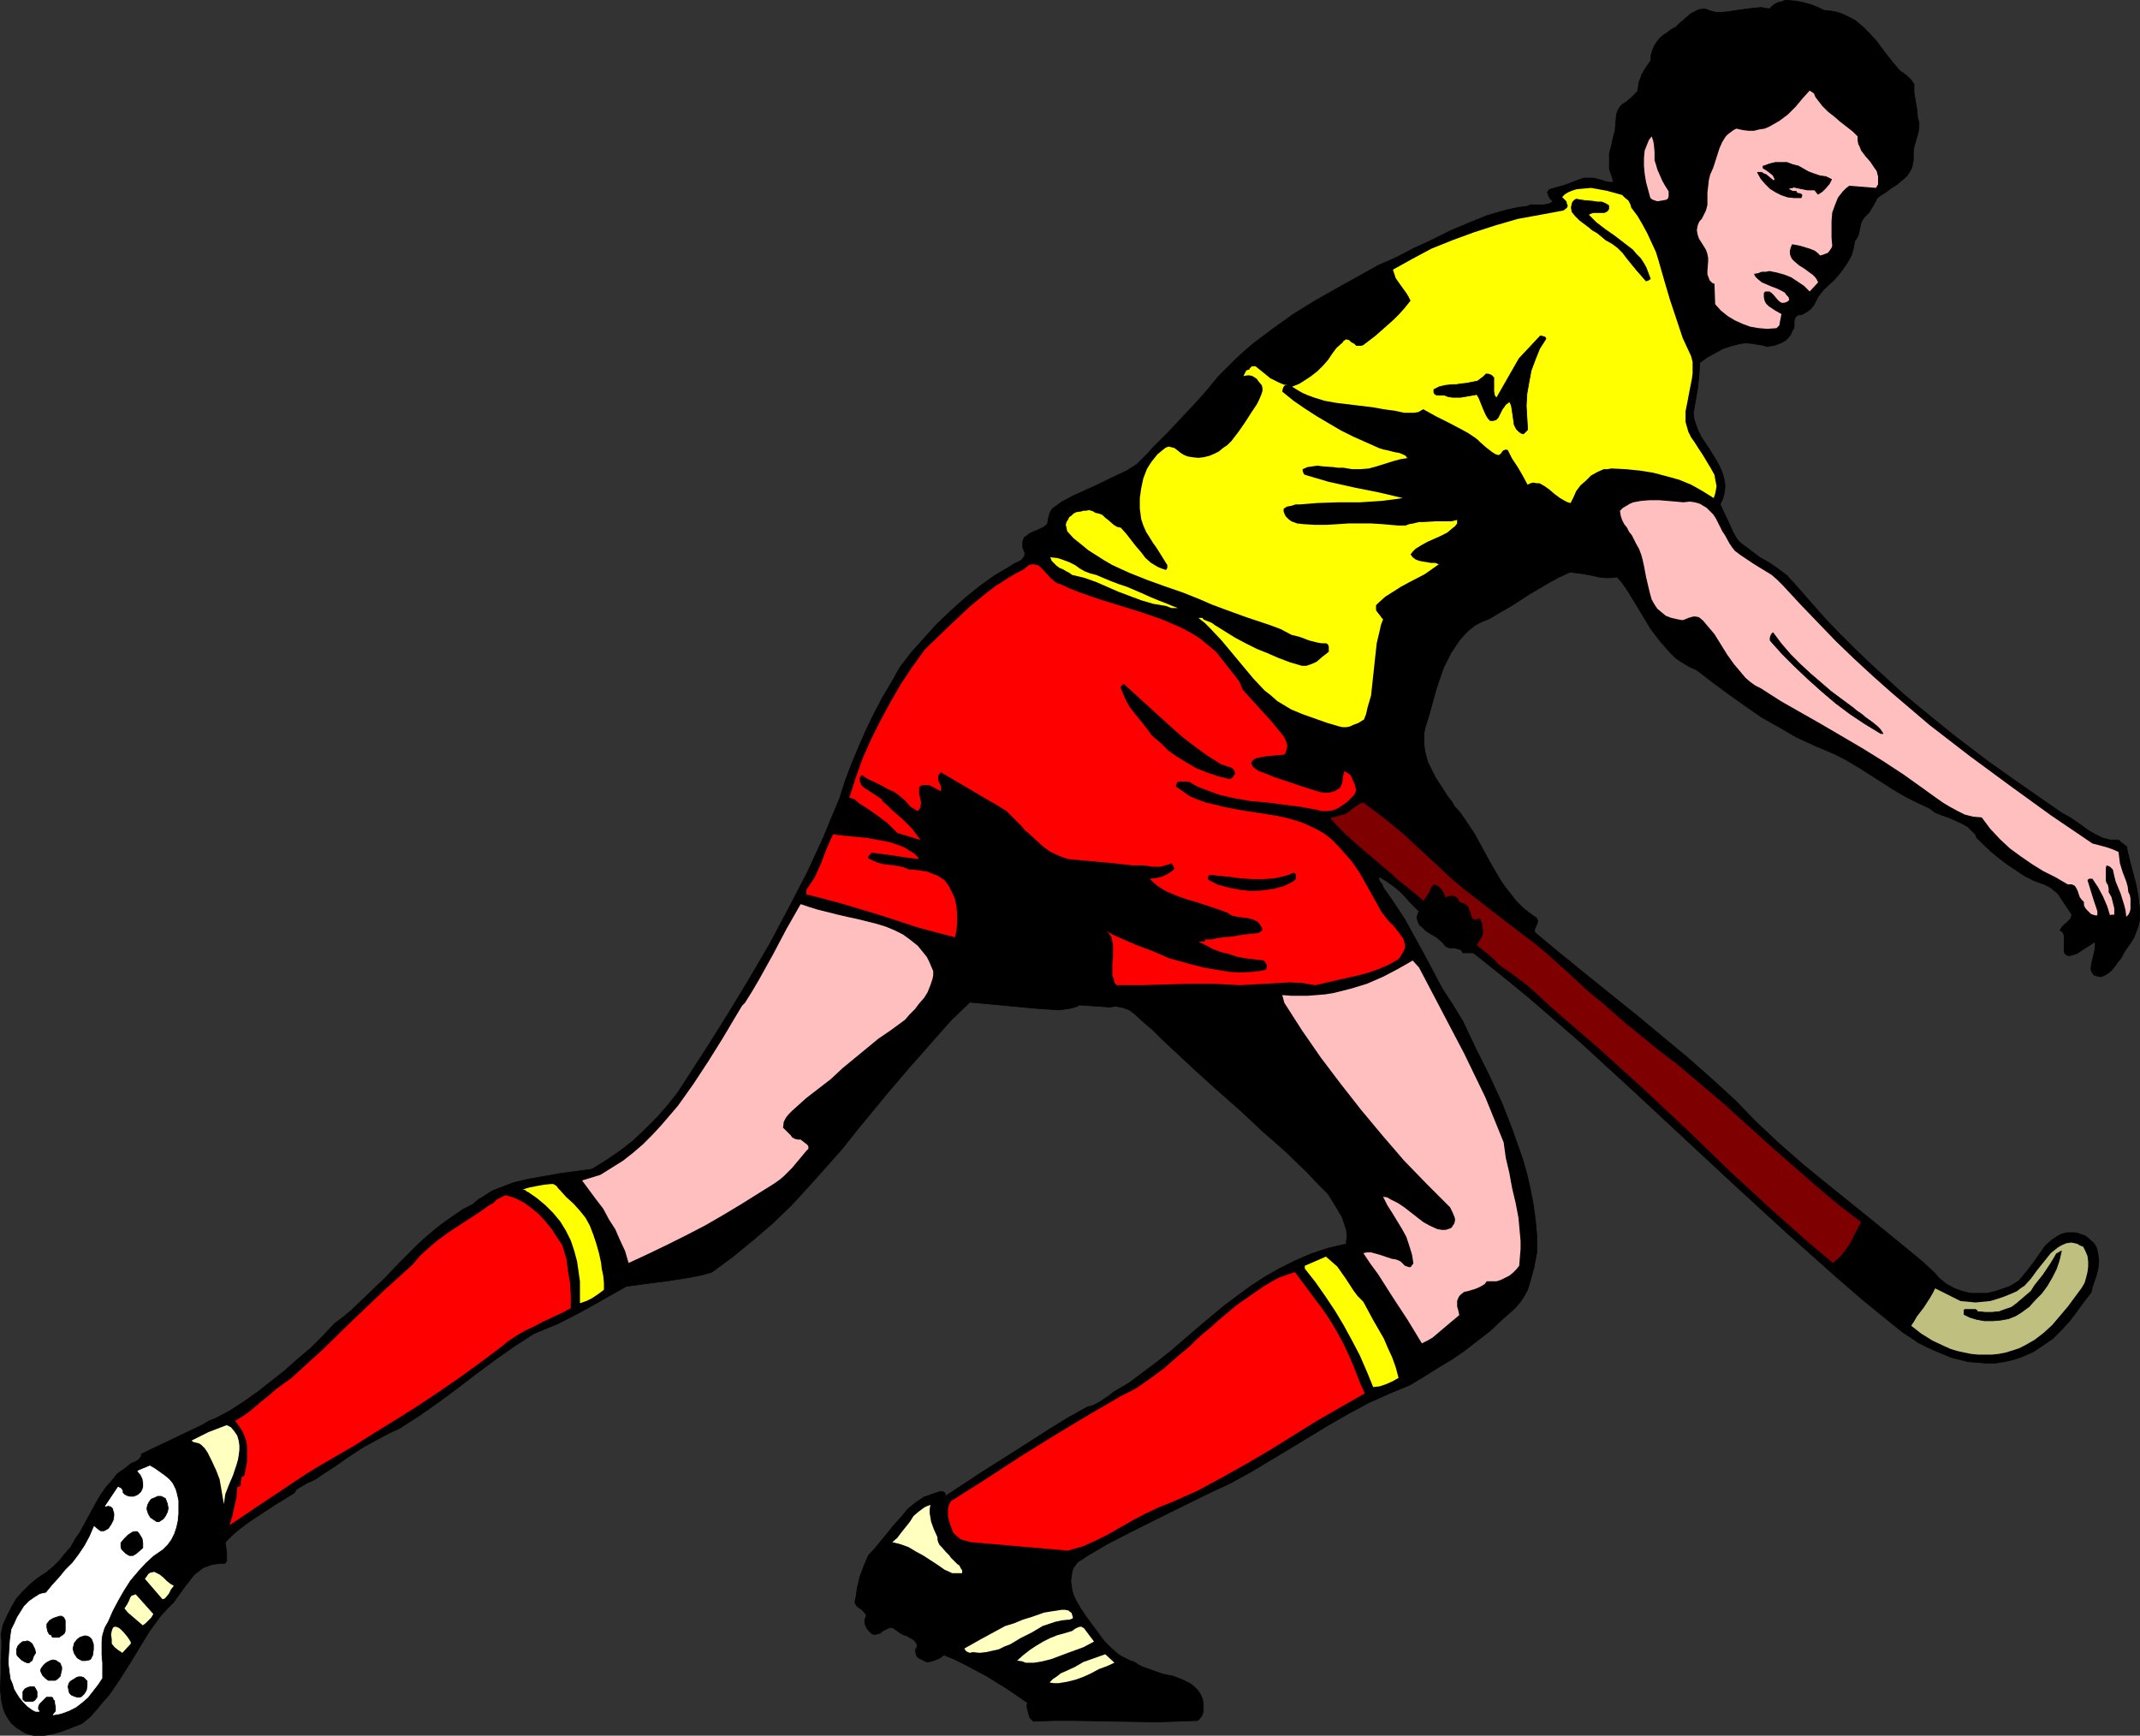 <?xml version="1.0" encoding="UTF-8" standalone="no"?>
<svg
   version="1.0"
   width="129.766mm"
   height="105.247mm"
   id="svg41"
   sodipodi:docname="Field Hockey - Player 11.wmf"
   xmlns:inkscape="http://www.inkscape.org/namespaces/inkscape"
   xmlns:sodipodi="http://sodipodi.sourceforge.net/DTD/sodipodi-0.dtd"
   xmlns="http://www.w3.org/2000/svg"
   xmlns:svg="http://www.w3.org/2000/svg">
  <rect width="100%" height="100%" fill="#333333" stroke="none"/>
  <sodipodi:namedview
     id="namedview41"
     pagecolor="#ffffff"
     bordercolor="#000000"
     borderopacity="0.25"
     inkscape:showpageshadow="2"
     inkscape:pageopacity="0.0"
     inkscape:pagecheckerboard="0"
     inkscape:deskcolor="#d1d1d1"
     inkscape:document-units="mm" />
  <defs
     id="defs1">
    <pattern
       id="WMFhbasepattern"
       patternUnits="userSpaceOnUse"
       width="6"
       height="6"
       x="0"
       y="0" />
  </defs>
  <path
     style="fill:#000000;fill-opacity:1;fill-rule:evenodd;stroke:#000000;stroke-width:0.162px;stroke-linecap:round;stroke-linejoin:round;stroke-miterlimit:4;stroke-dasharray:none;stroke-opacity:1"
     d="m 254.439,230.801 0.808,-0.162 h 0.808 l 0.646,0.162 0.808,0.162 1.293,0.485 1.131,0.808 2.101,1.939 1.131,0.969 0.97,0.808 2.262,2.262 2.424,2.262 4.848,4.524 5.171,4.685 5.333,4.686 5.171,4.847 5.333,4.685 5.01,4.847 2.262,2.424 2.424,2.424 1.616,2.585 1.616,2.747 0.485,1.454 0.485,1.454 0.162,1.616 -0.162,0.808 v 0.808 l -2.101,0.485 -2.101,0.485 -1.939,0.646 -1.939,0.646 -3.717,1.616 -3.555,1.777 -3.394,1.939 -3.232,2.1 -3.07,2.262 -3.232,2.424 -5.979,5.009 -5.979,5.17 -3.07,2.424 -3.232,2.424 -3.232,2.424 -3.555,2.1 -1.454,1.131 -0.808,0.485 -0.646,0.485 -1.454,0.808 -0.808,0.323 -0.808,0.162 -4.363,2.424 -4.202,2.585 -8.08,5.17 -7.918,5.009 -8.08,5.332 v -0.323 -0.323 l -0.323,-0.323 -0.485,-0.162 h -0.323 l -3.717,1.293 -1.939,1.293 -1.778,1.454 -1.454,1.777 -1.616,1.777 -2.909,3.555 -1.454,1.777 -1.616,1.777 -0.97,2.262 -0.97,2.585 -0.646,2.747 -0.162,1.454 -0.323,1.454 v 0.323 l 0.162,0.323 0.323,0.485 1.131,0.808 0.485,0.485 0.323,0.485 0.162,0.323 v 0.162 l -0.162,0.323 -0.162,0.485 v 0.485 0.485 l 0.485,0.969 0.323,0.485 0.485,0.485 0.323,0.323 0.646,0.162 0.646,-0.162 0.646,-0.162 0.485,-0.485 0.646,-0.323 0.646,-0.323 0.646,-0.162 0.646,0.162 0.162,0.162 0.485,0.323 0.646,0.485 0.808,0.485 0.97,0.323 0.808,0.485 0.808,0.485 0.485,0.646 0.162,0.162 v 0.485 0.323 l -0.323,0.485 v 0.646 l 0.162,0.646 0.162,0.323 0.323,0.323 0.97,0.485 0.97,0.485 0.97,-0.162 0.97,-0.323 1.131,-0.485 0.808,-0.646 2.424,0.969 2.586,1.293 2.424,1.293 2.424,1.293 4.686,2.908 4.686,3.231 -0.162,0.323 v 0.646 l 0.323,1.293 0.162,0.646 0.162,0.485 0.485,0.485 0.323,0.323 4.686,-0.162 h 4.848 l 9.373,0.162 9.534,0.162 4.525,-0.162 4.686,-0.162 0.485,-0.485 0.485,-0.646 0.162,-0.485 0.162,-0.646 v -1.293 l -0.162,-1.293 -0.485,-1.131 -0.646,-0.969 -0.808,-0.808 -0.808,-0.646 -0.97,-0.485 -0.97,-0.485 -2.101,-0.808 -2.424,-0.485 -2.262,-0.808 -2.262,-0.808 -0.97,-0.485 -0.97,-0.646 -0.97,-0.323 -0.97,-0.485 -0.97,-0.485 -0.97,-0.646 -1.616,-1.454 -1.454,-1.454 -1.293,-1.777 -2.747,-3.716 -1.293,-1.939 -1.131,-1.939 -0.485,-1.131 -0.323,-0.969 -0.162,-1.131 -0.162,-1.131 0.162,-1.131 0.162,-1.131 0.323,-0.808 0.485,-0.646 0.485,-0.646 0.808,-0.485 1.454,-0.969 4.363,-2.585 4.686,-2.424 9.373,-4.686 9.534,-4.685 4.848,-2.262 4.686,-2.585 8.888,-5.332 9.05,-5.493 4.525,-2.585 4.525,-2.424 4.686,-2.1 4.686,-1.939 3.232,-1.939 3.07,-1.939 3.232,-1.939 3.07,-2.1 2.909,-2.262 2.909,-2.262 2.747,-2.585 2.909,-2.585 1.131,-1.293 0.97,-1.454 0.808,-1.454 0.485,-1.616 0.485,-1.777 0.485,-1.777 0.646,-3.393 v -3.878 l -0.323,-3.555 -0.485,-3.555 -0.646,-3.393 -0.808,-3.555 -0.97,-3.393 -1.131,-3.231 -1.131,-3.231 -1.293,-3.393 -1.293,-3.231 -2.909,-6.301 -3.07,-6.14 -2.909,-6.14 -2.262,-3.716 -2.424,-3.716 -4.202,-7.917 -4.363,-7.917 -2.424,-3.716 -2.586,-3.716 -0.162,-0.485 -0.162,-0.323 -0.323,-0.323 -0.323,-0.646 v -0.323 -0.323 l 1.454,0.808 1.131,0.808 1.131,0.808 1.131,0.969 1.131,1.131 0.97,1.131 2.262,2.262 -0.323,0.808 -0.162,0.646 0.162,0.646 0.162,0.485 0.323,0.646 0.485,0.323 0.97,0.969 1.293,0.808 1.131,0.646 1.131,0.969 0.485,0.485 0.323,0.485 0.485,0.323 0.485,0.162 h 1.131 l 0.646,0.162 0.485,0.162 0.485,0.162 0.323,0.646 h 2.424 l 6.302,5.009 6.141,5.009 5.979,5.17 5.979,5.17 11.797,10.825 11.635,10.825 11.635,10.825 11.797,10.825 11.958,10.664 5.979,5.17 6.141,5.009 3.232,2.585 1.778,1.131 1.616,1.131 1.939,0.969 1.778,0.808 1.939,0.808 1.939,0.808 1.939,0.485 1.939,0.485 2.101,0.162 1.939,0.162 h 2.101 l 2.101,-0.323 2.101,-0.485 1.939,-0.646 1.454,-0.646 1.131,-0.485 2.424,-1.616 2.101,-1.454 1.939,-1.939 1.778,-1.939 1.616,-2.1 1.616,-2.262 1.778,-2.262 0.323,-1.293 0.485,-1.454 0.485,-1.454 0.323,-1.454 0.162,-1.616 -0.162,-1.454 -0.323,-1.454 -0.323,-0.646 -0.485,-0.646 -1.293,-1.131 -0.646,-0.485 -0.646,-0.162 -0.808,-0.323 -0.808,-0.162 h -0.808 -0.97 l -1.293,0.323 -1.131,0.646 -0.97,0.646 -0.97,0.808 -0.808,0.808 -0.646,0.969 -1.454,2.1 -1.454,1.939 -1.454,1.777 -0.808,0.969 -0.97,0.646 -1.131,0.646 -1.293,0.485 -1.939,0.646 -1.939,0.485 h -1.939 -1.939 l -1.939,-0.485 -1.778,-0.646 -1.778,-0.969 -1.616,-1.293 -1.131,-1.293 -2.262,-2.1 -1.293,-1.131 -5.333,-4.362 -5.333,-4.362 -10.827,-8.725 -5.333,-4.362 -5.333,-4.685 -5.171,-4.847 -4.848,-5.009 -5.494,-5.009 -5.494,-4.847 -11.474,-9.533 -11.635,-9.371 -5.979,-4.847 -5.818,-4.847 v -0.323 -0.485 l 0.323,-0.646 0.323,-0.808 v -0.485 l -0.162,-0.485 -1.616,-1.131 -1.616,-1.293 -1.454,-1.454 -1.131,-1.454 -1.293,-1.616 -1.131,-1.616 -2.101,-3.555 -1.939,-3.555 -1.939,-3.555 -2.262,-3.393 -1.131,-1.616 -1.293,-1.454 -0.646,-1.131 -0.808,-0.969 -1.454,-2.262 -1.454,-2.262 -1.131,-2.262 -0.646,-1.293 -0.323,-1.293 -0.323,-1.293 -0.162,-1.293 v -1.293 -1.454 l 0.323,-1.454 0.485,-1.454 0.97,-3.393 0.97,-3.555 1.131,-3.393 0.646,-1.777 0.808,-1.616 0.808,-1.616 0.97,-1.454 0.97,-1.454 1.131,-1.293 1.131,-1.131 1.454,-1.131 1.616,-0.808 1.616,-0.646 2.424,-1.454 2.262,-1.293 2.262,-1.454 2.262,-1.454 4.363,-2.585 2.424,-1.293 2.424,-1.131 1.293,0.162 1.293,0.162 2.747,0.485 1.293,0.323 1.454,0.162 h 1.293 l 1.454,-0.162 1.131,1.293 1.131,1.616 1.778,2.908 3.717,6.14 2.101,2.747 1.131,1.293 1.131,1.293 1.293,1.293 1.454,0.969 1.616,0.969 1.778,0.808 3.555,2.747 3.717,2.747 3.878,2.747 3.717,2.585 4.04,2.262 3.878,2.262 4.202,1.939 4.202,1.777 2.909,1.454 2.747,1.616 5.333,3.393 2.747,1.777 2.747,1.616 2.909,1.454 2.747,1.293 1.293,0.969 1.616,0.646 1.454,0.485 1.454,0.646 1.454,0.646 1.454,0.808 0.646,0.646 0.485,0.485 0.646,0.646 0.323,0.808 3.394,3.231 1.778,1.454 1.939,1.454 1.939,1.293 1.939,1.293 2.262,1.131 2.262,0.808 1.293,0.646 0.808,0.646 0.97,0.808 0.646,0.969 2.586,3.878 -0.162,0.485 -0.162,0.485 -0.808,0.808 -0.97,0.808 -0.323,0.485 -0.323,0.485 0.485,0.323 0.323,0.485 0.162,0.485 v 0.485 1.131 0.646 1.454 l 0.162,0.323 0.162,0.162 0.485,0.323 h 0.485 l 0.646,-0.162 0.97,-0.323 0.97,-0.646 2.262,-1.454 0.97,-0.646 v 0.485 0.485 l -0.162,1.293 -0.323,1.293 -0.323,1.293 -0.162,1.131 v 0.485 l 0.162,0.485 0.323,0.485 0.323,0.323 0.646,0.162 0.808,0.162 1.131,-0.485 1.131,-0.808 0.808,-0.969 0.808,-1.131 0.808,-0.969 0.646,-1.293 1.454,-2.1 0.808,-1.293 0.485,-1.293 0.485,-1.293 0.323,-1.293 v -1.293 -1.293 l -0.323,-2.747 -0.485,-2.747 -1.454,-5.493 -0.646,-2.747 v -0.323 l -0.162,-0.323 -0.646,-0.485 -0.646,-0.485 -0.485,-0.485 h -0.97 -0.97 l -1.778,-0.485 -1.616,-0.808 -1.454,-0.808 -2.909,-2.1 -1.454,-0.969 -1.778,-0.969 -8.403,-5.816 -8.242,-5.816 -8.08,-6.14 -7.757,-6.301 -3.878,-3.231 -3.717,-3.393 -3.717,-3.393 -3.717,-3.555 -3.555,-3.555 -3.555,-3.716 -3.394,-3.878 -3.394,-3.878 -0.808,-0.808 -0.808,-0.969 -1.939,-1.454 -2.101,-1.454 -2.262,-1.293 -1.939,-1.454 -1.939,-1.454 -0.97,-0.808 -0.646,-0.969 -0.646,-1.131 -0.485,-1.131 -2.424,-5.17 0.646,-1.454 0.323,-1.293 0.162,-1.454 -0.162,-1.293 -0.323,-1.293 -0.485,-1.293 -0.646,-1.293 -0.646,-1.131 -1.616,-2.585 -1.616,-2.424 -0.646,-1.293 -0.485,-1.293 -0.485,-1.454 -0.162,-1.454 0.485,-2.747 0.485,-2.747 0.323,-3.07 0.162,-2.908 1.778,-1.293 1.778,-0.969 1.778,-0.969 1.939,-0.646 1.939,-0.485 0.97,-0.162 h 0.97 l 1.131,0.162 0.97,0.162 1.131,0.162 1.131,0.323 1.778,-0.323 0.808,-0.323 0.808,-0.323 0.808,-0.485 0.646,-0.646 0.485,-0.646 0.323,-0.808 0.323,-0.485 0.162,-0.485 v -1.454 l 0.162,-0.485 0.323,-0.485 0.485,-0.323 h 0.646 l 0.646,-0.323 0.808,-0.485 0.808,-0.646 0.646,-0.808 0.485,-0.969 0.485,-0.969 0.646,-0.808 0.646,-0.808 2.424,-2.262 1.131,-1.293 0.97,-1.293 0.97,-1.454 0.808,-1.454 0.485,-1.616 0.323,-1.777 0.485,-0.646 0.323,-0.646 0.323,-1.454 0.323,-1.454 0.323,-0.646 0.485,-0.646 0.485,-0.485 0.485,-0.485 0.808,-1.293 0.808,-1.454 0.323,-0.646 0.646,-0.485 1.293,-0.808 1.293,-0.969 1.293,-0.808 1.131,-0.969 1.131,-0.969 0.808,-1.293 0.323,-0.646 0.162,-0.808 0.162,-0.808 v -0.808 -1.131 l 0.162,-1.131 0.646,-2.262 0.323,-1.131 0.162,-1.131 v -1.131 l -0.323,-1.131 -0.162,-1.939 -0.323,-1.777 -0.323,-1.939 v -0.969 -0.969 l -0.646,-0.969 -0.808,-0.808 -0.808,-0.646 -0.97,-0.646 -1.778,-2.1 -1.778,-2.262 -1.778,-2.424 -1.939,-2.1 -0.97,-0.969 -1.131,-0.969 -0.97,-0.808 -1.293,-0.646 -1.293,-0.646 -1.293,-0.485 -1.616,-0.323 -1.616,-0.162 -1.293,-0.646 -1.616,-0.646 -1.778,-0.485 -1.616,-0.323 -1.778,-0.162 h -0.808 l -0.808,0.323 -0.808,0.162 -0.646,0.323 -0.646,0.485 -0.646,0.646 -0.97,-0.162 -0.97,-0.162 -1.778,0.162 -3.717,0.485 -1.939,0.323 -1.778,0.162 h -0.97 l -0.808,-0.162 -0.97,-0.323 -0.97,-0.323 -1.293,0.162 -0.97,0.485 -0.97,0.485 -1.616,1.454 -0.97,0.808 -0.808,0.808 -0.97,0.485 -0.808,0.646 -0.97,0.646 -0.808,0.646 -0.646,0.808 -0.646,0.969 -0.485,1.131 -0.323,1.131 v 1.131 l -1.131,1.616 -0.97,1.616 -0.323,0.969 -0.323,0.808 -0.162,1.131 -0.162,0.969 -0.646,0.646 -0.646,0.646 -1.293,1.131 -0.808,0.485 -0.646,0.646 -0.485,0.808 -0.323,0.969 -0.162,1.939 -0.162,1.777 -0.485,1.777 -0.162,0.808 -0.162,0.808 -0.485,1.777 v 1.777 0.969 0.808 l 0.323,0.969 0.323,0.969 0.323,1.131 h -0.97 l -0.808,-0.162 -0.97,-0.323 -1.939,-0.485 h -1.131 -0.97 l -0.97,0.323 -3.394,1.293 -1.778,0.485 -1.616,0.485 -0.323,0.162 -0.162,0.323 -0.162,0.162 0.162,0.323 0.162,0.646 0.323,0.485 0.646,0.646 -0.646,0.485 -0.646,0.162 -0.808,0.162 h -2.424 -0.646 l -0.646,0.323 -2.424,0.323 -2.262,0.485 -2.262,0.646 -2.262,0.646 -4.363,1.777 -4.202,1.777 -4.202,2.1 -4.202,1.939 -4.04,2.1 -4.04,1.777 -9.858,5.493 -4.848,2.747 -4.686,2.908 -4.525,3.231 -4.525,3.393 -2.101,1.777 -2.101,1.939 -1.939,1.939 -2.101,2.1 -2.101,2.585 -2.262,2.585 -4.525,4.847 -2.262,2.424 -2.424,2.424 -1.293,1.293 -1.131,1.293 -2.586,2.585 -2.262,1.454 -2.424,1.131 -5.01,2.424 -5.01,2.262 -2.424,1.293 -2.262,1.616 -0.485,0.808 -0.323,0.969 -0.323,1.777 -0.808,0.646 -0.97,0.485 -2.262,0.969 -0.808,0.646 -0.485,0.323 -0.162,0.485 -0.162,0.485 v 0.646 0.646 l 0.323,0.808 0.162,0.323 v 0.485 l -0.162,0.485 -0.323,0.485 -0.485,0.485 -1.454,0.646 -0.485,0.323 -0.485,0.323 -3.555,2.1 -3.394,2.424 -3.394,2.747 -3.232,2.908 -3.232,3.07 -2.909,3.231 -2.909,3.231 -2.586,3.393 -2.101,3.716 -2.101,3.555 -1.939,3.716 -1.778,3.716 -1.616,3.716 -1.616,3.878 -1.454,3.878 -1.293,4.039 -1.778,4.201 -1.778,4.362 -1.939,4.201 -1.939,4.201 -4.202,8.078 -4.202,7.917 -4.525,7.755 -4.686,7.755 -4.848,7.755 -5.01,7.755 -2.101,3.231 -2.424,3.07 -2.424,2.747 -2.747,2.747 -2.747,2.585 -2.909,2.262 -3.07,2.1 -3.394,2.1 -7.272,0.969 -3.555,0.646 -3.717,0.646 -3.394,0.808 -3.394,1.293 -1.616,0.646 -1.454,0.969 -1.616,0.969 -1.293,1.131 -2.262,1.131 -2.101,1.454 -2.101,1.454 -2.101,1.616 -2.101,1.777 -1.939,1.777 -3.878,3.878 -3.717,3.878 -3.878,3.716 -3.717,3.555 -1.939,1.616 -1.939,1.454 -2.747,2.908 -2.747,2.747 -3.07,2.585 -2.909,2.585 -3.07,2.424 -3.07,2.424 -3.232,2.262 -3.232,2.1 -3.07,1.616 -1.616,0.646 -1.616,0.969 -13.898,6.624 v 0.485 l -0.323,0.485 -0.485,0.485 -0.646,0.323 -0.808,0.323 -1.616,1.293 -1.616,1.131 -1.293,1.616 -1.293,1.454 -1.131,1.616 -0.97,1.616 -1.939,3.555 -1.939,3.555 -1.131,1.616 -0.97,1.777 -1.293,1.454 -1.293,1.616 -1.454,1.454 -1.616,1.293 -1.939,1.293 -1.778,1.454 -1.616,1.616 -1.454,1.616 -1.131,1.939 -0.97,1.939 -0.97,2.1 -0.485,2.262 0.162,1.454 v 1.454 l -0.162,3.231 v 3.07 l -0.162,3.231 0.162,1.454 0.162,1.454 0.323,1.454 0.485,1.293 0.646,1.131 0.808,1.131 1.131,0.969 1.293,0.808 0.808,0.485 0.97,0.323 0.808,0.162 h 0.808 1.778 l 1.778,-0.323 1.778,-0.485 1.778,-0.646 1.616,-0.646 1.616,-0.646 1.778,-1.454 1.454,-1.616 1.454,-1.777 1.454,-1.616 2.424,-3.555 2.262,-3.555 2.262,-3.716 2.262,-3.716 1.293,-1.777 1.293,-1.777 1.454,-1.616 1.616,-1.616 2.424,-3.393 1.131,-1.454 1.131,-1.454 1.454,-1.131 0.646,-0.485 0.97,-0.323 0.808,-0.323 0.97,-0.162 1.131,-0.162 h 1.131 l 0.323,-0.646 v -0.485 -1.293 l -0.323,-2.424 1.778,-1.777 1.778,-1.454 1.939,-1.454 1.939,-1.293 4.202,-2.747 4.202,-2.585 0.485,-0.808 0.808,-0.485 1.616,-0.969 0.808,-0.323 0.97,-0.485 0.808,-0.485 0.646,-0.485 3.232,-2.1 3.232,-2.262 3.232,-2.1 3.555,-1.939 2.424,-1.293 2.424,-1.131 4.525,-2.908 4.363,-3.07 4.363,-3.231 4.202,-3.231 4.363,-3.231 4.363,-3.07 4.525,-2.908 2.747,-1.131 2.747,-1.131 5.333,-2.747 5.171,-2.908 5.171,-2.908 4.848,-0.646 5.01,-0.646 5.01,-0.808 2.424,-0.485 2.262,-0.646 4.848,-3.555 4.525,-3.716 4.525,-3.878 4.202,-4.039 3.878,-4.201 4.04,-4.524 3.878,-4.362 3.717,-4.686 2.262,-2.747 4.525,-5.493 4.686,-5.493 4.848,-5.493 4.848,-5.493 4.363,-4.201 10.342,0.969 5.171,0.485 5.01,0.323 1.131,-0.162 1.131,-0.162 1.293,-0.323 0.485,-0.162 0.485,-0.323 z"
     id="path1" />
  <path
     style="fill:#ffbfbf;fill-opacity:1;fill-rule:evenodd;stroke:none"
     d="m 397.94,29.486 -0.646,0.323 -0.646,0.485 -0.646,0.485 -0.485,0.485 -0.808,1.293 -0.646,1.454 -0.97,3.07 -0.485,1.454 -0.646,1.454 -0.323,1.293 -0.162,1.454 -0.162,1.454 v 1.454 1.293 l -0.323,1.293 -0.646,1.293 -0.323,0.646 -0.485,0.485 -0.323,0.646 -0.162,0.485 -0.162,0.969 0.162,0.969 0.323,0.969 1.131,1.777 0.485,0.808 0.323,0.969 0.162,0.808 v 0.969 l -0.162,1.939 v 0.969 l 0.323,0.808 0.162,0.485 0.323,0.323 0.323,0.323 0.485,0.162 0.162,4.685 1.293,1.454 1.616,1.293 1.616,0.969 1.778,0.808 1.778,0.646 1.939,0.323 1.939,0.162 2.101,-0.162 0.323,-0.323 0.323,-0.323 0.162,-0.969 0.162,-0.808 0.162,-0.808 -1.454,-0.808 -1.454,-0.969 -0.646,-0.646 -0.323,-0.646 -0.162,-0.808 v -0.969 l 0.323,-0.323 h 0.162 0.808 l 0.485,0.323 0.485,0.485 0.808,0.969 0.485,0.485 0.485,0.323 h 0.646 l 0.485,-0.162 0.323,-0.162 0.323,-0.323 -0.162,-0.646 -0.485,-0.485 -0.323,-0.485 -0.485,-0.323 -1.293,-0.646 -1.293,-0.485 -1.131,-0.485 -1.131,-0.485 -0.97,-0.808 -0.485,-0.485 -0.323,-0.646 0.97,-0.162 0.808,-0.323 h 0.97 l 0.808,-0.162 1.616,0.323 1.778,0.485 1.616,0.646 1.454,0.969 1.454,0.969 1.293,1.293 1.939,-2.1 -0.323,-0.646 -0.323,-0.485 -0.646,-0.646 -0.485,-0.323 -1.293,-0.969 -1.293,-0.808 -1.131,-0.969 -0.485,-0.485 -0.323,-0.646 -0.162,-0.485 v -0.808 l 0.162,-0.646 0.323,-0.808 0.97,0.162 0.808,0.162 1.616,0.485 0.97,0.323 0.808,0.323 0.646,0.485 0.646,0.646 0.97,-0.323 0.808,-0.323 0.485,-0.646 0.323,-0.485 0.162,-0.485 -0.162,-1.777 v -2.1 -1.777 l 0.162,-1.939 0.646,-1.777 0.646,-1.616 0.485,-0.646 0.646,-0.808 0.646,-0.646 0.808,-0.646 6.141,0.485 0.485,-0.808 v -0.969 -0.808 l -0.162,-0.646 -0.162,-0.646 -0.485,-0.646 -0.97,-1.454 -1.131,-1.293 -0.97,-1.293 -0.323,-0.808 -0.323,-0.646 -0.162,-0.808 v -0.969 l -1.131,-1.131 -1.454,-1.131 -1.454,-1.131 -1.293,-1.131 -1.454,-1.131 -1.293,-1.293 -1.131,-1.454 -0.485,-0.646 -0.323,-0.808 -0.97,-0.646 -1.616,1.777 -1.616,1.939 -1.778,1.777 -1.939,1.454 -1.131,0.646 -1.131,0.646 -1.131,0.485 -1.131,0.162 -1.293,0.323 h -1.293 l -1.293,-0.162 z"
     id="path2" />
  <path
     style="fill:#ffbfbf;fill-opacity:1;fill-rule:evenodd;stroke:none"
     d="m 378.224,45.32 0.323,0.323 0.323,0.162 0.485,0.162 0.485,0.162 0.97,-0.162 0.97,-0.162 0.323,-0.162 0.162,-0.162 0.162,-0.485 v -0.646 -0.485 l -0.808,-1.293 -0.646,-1.131 -1.131,-2.585 -0.323,-1.131 -0.323,-0.969 v -1.939 l -0.162,-1.777 -0.162,-0.808 -0.323,-0.969 -0.646,0.808 -0.323,0.808 -0.646,1.616 -0.162,1.777 v 1.777 l 0.162,1.777 0.323,1.939 z"
     id="path3" />
  <path
     style="fill:#000000;fill-opacity:1;fill-rule:evenodd;stroke:#000000;stroke-width:0.162px;stroke-linecap:round;stroke-linejoin:round;stroke-miterlimit:4;stroke-dasharray:none;stroke-opacity:1"
     d="m 404.08,38.534 0.808,0.485 0.646,0.485 0.808,0.646 0.485,0.969 -0.323,0.323 -0.808,-0.646 -0.97,-0.808 -0.485,-0.162 -0.485,-0.323 h -0.485 -0.485 l 0.808,1.454 0.97,1.131 1.131,1.131 1.293,0.808 1.293,0.646 1.454,0.485 1.454,0.162 h 1.616 l 0.162,-0.485 v -0.162 l -0.162,-0.162 -0.323,-0.162 h -0.323 l -0.323,-0.162 -0.162,-0.162 v -0.162 h -0.646 l -0.485,-0.162 -0.808,-0.485 0.808,-0.162 0.646,-0.162 1.454,0.323 1.616,0.323 h 0.808 0.808 l 0.808,0.969 0.97,-0.646 0.808,-0.808 0.808,-0.969 0.485,-0.969 -0.646,-0.323 -0.646,-0.323 -1.293,-0.162 -1.454,-0.485 -1.293,-0.485 -1.131,-0.646 -1.131,-0.646 -1.293,-0.323 -1.293,-0.485 h -1.454 -1.293 l -1.293,0.323 -1.293,0.485 h -0.162 z"
     id="path4" />
  <path
     style="fill:#ffff00;fill-opacity:1;fill-rule:evenodd;stroke:none"
     d="m 306.312,79.734 -0.97,1.293 -0.97,1.454 -1.131,1.293 -1.293,1.293 -1.454,1.131 -1.454,0.969 -1.293,0.808 -1.616,0.646 1.293,0.808 1.131,0.646 1.131,0.485 1.293,0.485 2.586,0.808 2.747,0.485 5.333,0.646 2.747,0.323 2.747,0.485 1.131,0.162 1.293,0.162 2.262,0.485 h 1.131 1.131 l 0.97,-0.162 1.131,-0.646 2.909,1.616 2.909,1.454 3.07,1.616 1.454,0.808 1.454,0.969 0.646,0.485 0.646,0.646 1.293,1.131 1.454,1.131 0.808,0.485 0.646,0.162 0.485,-0.323 0.323,-0.485 0.323,-0.323 h 0.162 l 0.323,-0.162 0.485,0.162 0.97,1.939 1.293,1.939 1.131,1.939 1.131,2.1 0.646,-0.323 0.646,-0.162 0.808,0.162 h 0.646 l 1.131,0.646 1.131,0.808 1.131,0.969 1.293,0.969 1.131,0.646 0.646,0.323 0.646,0.162 0.646,-1.293 0.646,-1.454 0.97,-1.293 1.293,-1.131 1.131,-1.131 1.454,-0.808 1.454,-0.646 h 0.808 l 0.97,-0.162 3.232,0.162 3.232,0.323 3.07,0.485 3.07,0.808 2.909,0.808 2.747,1.131 2.586,1.454 2.586,1.616 0.323,-0.969 0.162,-0.808 0.162,-0.969 -0.162,-0.808 -0.162,-0.808 -0.162,-0.969 -0.808,-1.454 -0.97,-1.616 -0.97,-1.616 -0.97,-1.454 -0.808,-1.293 -0.808,-1.131 -0.646,-1.293 -0.323,-1.131 -0.323,-1.131 v -1.293 -1.131 l 0.485,-2.424 0.485,-2.585 0.485,-2.424 0.162,-1.293 v -1.293 -1.293 l -0.323,-1.293 -0.97,-2.1 -0.97,-2.1 -1.454,-4.362 -1.454,-4.362 -1.293,-4.362 -1.293,-4.524 -0.646,-2.1 -0.97,-2.1 -0.97,-2.1 -1.131,-2.1 -1.131,-1.939 -1.454,-1.939 -0.162,-0.646 -0.485,-0.969 -0.808,-0.646 -0.646,-0.646 -3.555,-0.969 -1.778,-0.323 -1.778,-0.323 -1.778,0.162 -1.616,0.162 -0.97,0.323 -0.808,0.323 -0.808,0.485 -0.646,0.646 0.485,0.485 0.485,0.485 0.162,0.646 0.162,0.323 -0.162,0.485 -0.808,0.646 -5.171,0.969 -5.333,0.969 -5.01,1.454 -5.01,1.616 -4.848,1.777 -4.848,1.939 -4.525,2.424 -4.363,2.424 0.323,0.969 0.323,0.969 1.131,1.616 1.293,1.777 0.485,0.808 0.485,0.969 -1.293,1.616 -1.293,1.454 -1.293,1.293 -1.454,1.293 -2.747,2.424 -2.747,2.1 -0.485,0.162 h -0.323 -0.808 l -0.485,-0.485 -0.646,-0.323 -0.485,-0.485 -0.646,-0.162 h -0.162 l -0.162,0.162 -0.323,0.162 -0.162,0.323 z"
     id="path5" />
  <path
     style="fill:#000000;fill-opacity:1;fill-rule:evenodd;stroke:#000000;stroke-width:0.162px;stroke-linecap:round;stroke-linejoin:round;stroke-miterlimit:4;stroke-dasharray:none;stroke-opacity:1"
     d="m 360.287,48.551 0.808,0.969 0.97,0.969 1.939,1.454 0.97,0.808 1.131,0.646 1.939,1.616 1.454,0.808 1.293,0.969 1.131,1.131 0.97,1.293 2.101,2.585 2.262,2.585 0.485,-0.162 0.485,-0.323 -0.485,-1.293 -0.485,-1.293 -0.646,-1.131 -0.646,-0.969 -0.97,-0.969 -0.808,-0.969 -2.101,-1.616 -2.101,-1.616 -2.101,-1.454 -2.101,-1.616 -1.778,-1.777 0.646,-0.323 0.646,-0.162 h 0.97 0.808 0.646 l 0.646,-0.323 0.323,-0.485 v -0.323 -0.485 l -0.808,-0.485 -0.808,-0.323 h -0.97 l -0.97,-0.162 -1.939,-0.162 -0.97,-0.162 -0.97,-0.162 -0.323,0.162 -0.323,0.323 -0.162,0.162 -0.162,0.485 -0.162,0.808 z"
     id="path6" />
  <path
     style="fill:#000000;fill-opacity:1;fill-rule:evenodd;stroke:#000000;stroke-width:0.162px;stroke-linecap:round;stroke-linejoin:round;stroke-miterlimit:4;stroke-dasharray:none;stroke-opacity:1"
     d="m 348.167,82.158 -1.293,2.262 -1.293,2.262 -1.293,2.262 -1.293,2.262 -0.323,-0.323 -0.162,-0.323 -0.162,-0.808 v -0.969 -0.969 -0.808 -0.485 l -0.162,-0.162 -0.323,-0.323 -0.323,-0.162 -0.485,-0.162 h -0.485 l -0.646,0.646 -0.646,0.485 -0.646,0.485 -0.808,0.162 -1.616,0.323 -1.454,0.162 -0.97,0.162 h -0.808 l -1.616,0.162 -1.454,0.323 -0.646,0.323 -0.646,0.323 v 0.646 l 0.162,0.323 0.162,0.162 0.485,0.162 h 1.131 0.485 l 0.808,0.323 0.97,0.162 h 1.939 l 1.939,-0.323 1.778,-0.323 0.485,0.808 0.323,0.808 0.646,1.616 0.646,1.454 0.485,0.808 0.485,0.485 h 0.646 l 0.646,-0.162 0.485,-0.485 0.323,-0.646 0.646,-1.293 0.485,-0.646 0.323,-0.485 0.485,-0.323 0.162,-0.162 h 0.323 l 0.323,0.808 0.162,0.969 0.162,1.131 0.162,1.131 0.162,1.131 0.485,0.969 0.323,0.323 0.323,0.323 0.485,0.323 0.485,0.162 0.97,-0.969 -0.162,-2.747 -0.162,-2.747 0.162,-2.747 0.485,-2.747 0.485,-2.585 0.97,-2.585 0.97,-2.424 1.454,-2.262 -0.162,-0.323 -0.323,-0.162 -0.808,-0.162 z"
     id="path7" />
  <path
     style="fill:#ffff00;fill-opacity:1;fill-rule:evenodd;stroke:none"
     d="m 285.628,84.904 -0.646,1.293 0.808,-0.162 h 0.646 l 0.646,0.162 0.485,0.323 0.485,0.323 0.323,0.485 0.808,0.969 0.162,0.646 v 0.646 l -0.162,0.485 -0.162,0.485 -0.485,1.131 -0.485,0.969 -1.293,1.939 -1.454,2.262 -1.454,2.1 -1.616,2.1 -0.97,0.969 -0.97,0.646 -0.97,0.808 -0.97,0.485 -1.131,0.485 -1.293,0.323 -1.293,0.162 -1.454,-0.162 -0.97,-0.162 -0.808,-0.323 -0.808,-0.485 -0.808,-0.646 -0.646,-0.485 -0.646,-0.162 -0.646,-0.162 -0.485,0.162 -0.323,0.162 -1.778,1.454 -0.646,0.808 -0.646,0.808 -0.646,0.969 -0.485,0.808 -0.808,2.1 -0.485,2.262 -0.323,2.262 v 2.424 l 0.323,2.424 0.485,1.454 0.646,1.454 1.616,2.585 0.808,1.131 0.808,1.293 1.616,2.585 v 0.646 l -0.162,0.323 -0.162,0.162 -0.97,-0.323 -0.808,-0.323 -1.616,-0.969 -1.293,-1.131 -0.97,-1.293 -1.131,-1.293 -1.131,-1.454 -1.131,-1.454 -1.293,-1.454 -0.808,-0.162 -0.808,-0.485 -1.293,-1.131 -0.646,-0.485 -0.646,-0.646 -0.808,-0.323 -0.808,-0.162 -0.485,-0.323 -0.485,-0.162 -0.485,-0.162 -0.646,0.162 h -0.646 l -0.485,0.162 -1.131,0.162 -0.646,0.323 -0.485,0.485 -0.485,0.323 -0.323,0.646 -0.323,0.485 -0.162,0.646 0.162,0.646 0.162,0.808 1.454,1.616 1.616,1.293 1.778,1.454 1.778,1.131 1.778,1.131 1.939,1.131 3.878,1.777 4.04,1.616 4.04,1.454 4.202,1.454 4.04,1.616 2.586,1.131 2.586,0.969 5.333,1.939 5.333,1.777 2.586,0.969 2.424,1.293 1.939,0.485 2.101,0.808 1.939,0.485 0.97,0.162 h 0.97 l 0.323,0.162 0.162,0.162 0.162,0.485 v 1.131 l -0.808,0.646 -0.646,0.485 -1.293,1.131 -0.646,0.323 -0.808,0.323 -0.97,0.323 h -0.97 l -2.747,-0.808 -2.586,-0.969 -2.586,-1.131 -2.424,-0.969 -2.586,-1.293 -2.424,-1.293 -4.686,-2.908 -0.646,-0.485 -0.808,-0.323 -0.808,-0.323 -0.323,-0.162 -0.162,-0.323 h -0.97 l 1.454,1.131 1.293,1.293 2.586,2.747 2.424,2.908 2.424,2.908 2.424,2.908 2.586,2.747 1.454,1.131 1.454,1.293 1.616,0.969 1.616,0.969 2.747,1.131 5.494,1.939 2.747,0.808 0.808,0.162 h 0.808 l 0.808,-0.162 0.646,-0.323 1.293,-0.485 1.293,-0.808 0.485,-1.293 0.323,-1.454 0.808,-2.747 0.323,-3.07 0.646,-5.978 0.323,-2.908 0.646,-2.747 0.323,-1.454 0.485,-1.293 -0.323,-0.323 -0.323,-0.485 -0.646,-0.808 -0.323,-0.485 v -0.485 -0.646 l 0.485,-0.485 1.616,-1.454 1.778,-1.131 1.778,-1.131 1.778,-0.969 3.717,-1.939 1.616,-1.131 1.616,-1.131 -0.808,-0.323 h -0.97 l -0.97,-0.162 -0.97,-0.162 -0.808,-0.162 -0.808,-0.323 -0.646,-0.485 -0.485,-0.646 0.485,-0.646 0.646,-0.646 1.293,-0.808 1.454,-0.808 1.454,-0.646 1.454,-0.646 1.616,-0.808 1.131,-0.969 0.646,-0.485 0.485,-0.646 v -0.808 l -1.293,0.323 h -1.293 -2.424 l -2.586,0.162 h -1.131 l -1.293,0.323 -0.97,0.162 -0.808,0.323 h -1.616 l -1.939,-0.162 -1.778,-0.162 -2.586,-0.162 h -2.586 -2.586 l -2.424,0.162 -2.586,0.162 h -2.747 l -2.586,-0.162 -1.454,-0.162 -1.293,-0.485 -0.646,-0.485 -0.646,-0.646 -0.323,-0.646 -0.162,-0.485 v -0.646 l 0.808,-0.485 0.97,-0.162 0.97,-0.323 h 0.97 l 2.101,-0.162 1.939,-0.162 4.848,-0.162 h 5.01 l 4.848,-0.323 2.586,-0.323 2.262,-0.323 -5.494,-1.293 -5.656,-1.131 -5.818,-1.293 -2.747,-0.808 -2.747,-0.808 -0.323,-0.323 v -0.162 l -0.162,-0.323 v -0.485 l 1.131,-0.485 1.131,-0.162 1.131,-0.162 1.131,0.162 2.424,0.162 1.131,0.162 h 1.293 l 0.97,0.162 0.97,0.162 h 1.939 l 1.939,-0.162 1.778,-0.485 3.555,-1.131 1.778,-0.485 1.939,-0.323 h -0.323 l -0.323,-0.485 -0.646,-0.323 -0.808,-0.323 -0.97,-0.162 -1.939,-0.485 -0.808,-0.162 -0.97,-0.323 -5.818,-2.585 -2.909,-1.454 -2.747,-1.616 -2.747,-1.616 -2.747,-1.777 -2.586,-1.777 -2.586,-2.1 0.162,-0.808 0.162,-0.323 0.323,-0.323 h 0.646 l -0.97,-0.162 -1.131,-0.485 -0.97,-0.485 -0.97,-0.485 -1.778,-1.454 -1.616,-1.293 h -0.485 -0.323 l -0.323,0.323 -0.162,0.162 -0.162,0.323 h -0.162 z"
     id="path8" />
  <path
     style="fill:#ffbfbf;fill-opacity:1;fill-rule:evenodd;stroke:none"
     d="m 371.276,117.057 0.162,1.131 0.323,0.969 0.485,0.969 0.646,0.808 0.485,0.969 0.646,0.808 0.485,0.969 0.485,0.969 0.646,1.131 0.485,1.293 0.323,1.131 0.323,1.454 0.485,2.585 0.646,2.747 0.323,1.293 0.323,1.131 0.646,1.131 0.646,0.969 0.97,0.808 0.97,0.808 1.293,0.485 1.454,0.323 0.808,0.162 h 0.485 l 1.131,-0.485 1.131,-0.323 h 0.485 l 0.808,0.162 0.97,0.808 0.808,0.969 1.778,2.1 2.909,4.686 1.616,2.262 1.778,2.1 0.808,0.969 1.131,0.969 1.131,0.808 1.293,0.646 4.525,2.908 9.373,5.332 4.686,2.747 4.686,2.747 4.686,2.908 4.686,3.07 4.525,3.231 2.909,2.1 1.616,1.131 1.616,0.969 1.778,0.969 1.616,0.808 1.939,0.485 1.939,0.162 0.97,1.293 0.97,1.293 2.262,2.424 2.262,2.1 2.424,1.777 2.586,1.777 2.586,1.616 2.909,1.454 2.747,1.616 h 0.485 0.485 l 0.646,0.323 0.323,0.485 0.323,0.646 0.485,1.454 0.485,0.646 0.485,0.485 v 0.646 l 0.162,0.485 0.323,0.485 0.323,0.323 0.808,0.808 0.97,0.323 h 0.485 v -0.969 l -0.323,-0.969 -0.646,-1.939 -0.646,-2.1 -0.646,-2.1 0.323,-0.323 h 0.162 0.646 l 1.293,1.939 1.131,2.1 0.97,2.262 0.646,2.1 0.162,-0.162 h 0.808 v -1.454 l -0.323,-1.293 -0.323,-1.293 -0.646,-1.131 v -0.485 -0.323 l -0.162,-0.808 -0.323,-0.485 -0.162,-0.485 v -0.323 -2.585 l 0.162,-0.646 0.485,0.162 0.323,0.162 0.323,0.323 0.323,0.323 0.323,1.454 0.323,1.293 1.131,2.747 0.808,2.585 0.323,1.293 0.162,1.454 0.485,-0.485 0.323,-0.646 0.162,-0.646 v -0.808 -1.616 l -0.162,-0.808 -0.323,-0.646 -0.162,-1.293 -0.323,-1.131 -0.808,-2.1 -0.646,-2.1 -0.162,-1.293 -0.162,-1.293 -1.454,-0.646 -1.454,-0.485 -3.07,-0.808 -9.534,-6.463 -9.373,-6.786 -9.211,-6.786 -9.211,-7.109 -4.363,-3.716 -4.363,-3.716 -4.363,-3.878 -4.202,-3.878 -4.202,-4.039 -4.04,-4.201 -4.04,-4.201 -4.04,-4.362 -1.293,-1.293 -1.293,-1.131 -2.909,-1.777 -1.293,-0.808 -1.454,-0.969 -1.454,-0.969 -1.293,-0.969 -0.646,-0.808 -0.646,-0.969 -0.97,-1.777 -0.646,-0.969 -0.485,-0.969 -0.97,-1.939 -0.646,-0.969 -0.646,-0.646 -0.808,-0.808 -0.808,-0.485 -0.808,-0.485 -1.131,-0.323 -1.131,-0.162 -1.454,0.162 -1.778,-0.162 -1.939,-0.162 -1.939,-0.162 h -2.101 l -1.939,0.162 -1.778,0.323 -0.808,0.323 -0.808,0.485 -0.808,0.485 z"
     id="path9" />
  <path
     style="fill:#ffff00;fill-opacity:1;fill-rule:evenodd;stroke:none"
     d="m 240.703,127.72 0.323,0.808 0.485,0.485 0.646,0.646 0.646,0.485 0.808,0.323 0.808,0.485 0.646,0.323 0.646,0.485 2.747,0.646 2.747,0.969 5.171,2.262 2.586,0.969 2.586,0.969 2.747,0.808 2.909,0.485 1.293,0.485 h 0.646 0.808 l -1.293,-0.485 -1.131,-0.485 -2.101,-0.808 -1.939,-0.808 -1.778,-0.808 -3.394,-1.454 -1.939,-0.646 -2.101,-0.808 -3.07,-1.293 -1.293,-0.323 -1.293,-0.485 -1.131,-0.646 -1.131,-0.808 -1.293,-0.646 -1.293,-0.485 -1.454,-0.485 z"
     id="path10" />
  <path
     style="fill:#ff0000;fill-opacity:1;fill-rule:evenodd;stroke:none"
     d="m 226.644,183.461 1.454,0.808 1.293,0.808 1.293,0.808 0.97,0.969 2.262,2.262 0.97,1.131 1.131,0.969 2.262,2.1 1.131,0.969 1.131,0.808 1.293,0.646 1.454,0.646 1.454,0.485 1.616,0.162 8.888,0.808 4.202,0.485 h 1.616 1.131 l 0.97,0.162 0.97,0.162 h 0.97 0.808 l 1.131,-0.323 0.646,-0.162 0.808,-0.323 0.323,0.485 0.162,0.323 0.162,0.485 -0.323,0.323 -1.131,0.808 -1.293,0.646 -1.454,0.323 -1.454,0.162 0.808,0.808 0.97,0.808 0.97,0.646 1.131,0.646 2.262,0.969 2.262,0.808 2.262,0.646 2.424,0.808 2.424,0.808 2.262,0.808 0.97,0.646 1.293,0.323 1.293,0.162 1.293,0.162 1.131,0.323 0.97,0.485 0.323,0.323 0.323,0.485 0.323,0.485 0.162,0.646 -0.97,0.646 -3.07,0.323 -3.07,0.485 -3.07,0.323 -1.454,0.323 h -1.616 l 0.162,0.323 -0.323,0.162 h -0.323 -0.485 -0.485 l 1.616,0.808 1.778,0.969 1.778,0.646 1.939,0.485 1.939,0.646 1.939,0.323 4.04,0.485 0.323,0.485 0.323,0.485 v 0.485 l -0.162,0.646 -1.454,0.323 -1.454,0.162 -2.909,0.162 -2.747,-0.162 -2.909,-0.485 -2.747,-0.485 -2.586,-0.646 -5.333,-1.454 -3.717,-1.616 -3.878,-1.454 -3.717,-1.616 -1.778,-0.808 -1.616,-0.969 0.646,0.485 0.485,0.646 0.323,0.646 0.162,0.808 0.162,0.808 v 0.808 1.777 l -0.162,1.777 v 1.777 0.808 l 0.323,0.808 0.162,0.808 0.485,0.646 h 2.747 2.909 l 11.15,-0.323 h 5.494 l 2.909,0.162 3.07,0.162 5.818,-0.323 2.909,-0.162 2.747,-0.162 2.909,0.162 2.909,0.485 4.848,-1.131 5.01,-1.131 2.424,-0.646 2.262,-0.808 2.262,-0.969 2.262,-1.293 0.646,-0.969 0.485,-0.808 0.323,-0.808 v -0.646 l -0.162,-0.808 -0.323,-0.808 -0.485,-0.646 -0.485,-0.646 -1.131,-1.454 -1.293,-1.293 -1.131,-1.454 -0.485,-0.646 -0.323,-0.646 -3.07,-5.493 -1.454,-2.585 -1.778,-2.585 -2.101,-2.424 -2.101,-2.262 -1.131,-0.969 -1.293,-0.969 -1.454,-0.808 -1.293,-0.646 -1.778,-0.808 -1.939,-0.646 -1.778,-0.485 -2.101,-0.485 -4.04,-0.646 -4.202,-0.646 -4.202,-0.808 -1.939,-0.485 -2.101,-0.485 -1.778,-0.646 -1.939,-0.808 -1.616,-1.131 -1.616,-1.131 0.162,-0.485 0.162,-0.485 0.485,-0.162 h 0.485 0.97 l 0.97,0.162 1.616,0.969 1.616,0.646 1.778,0.646 1.778,0.646 3.555,0.808 3.717,0.646 3.878,0.323 3.717,0.485 3.717,0.485 3.555,0.646 1.293,0.323 h 1.293 l 1.293,-0.162 1.131,-0.485 0.97,-0.646 0.97,-0.646 1.778,-1.777 0.323,-0.646 0.162,-0.485 -0.162,-0.485 -0.162,-0.646 -0.485,-1.131 -0.485,-1.131 -1.454,-0.969 v 0.323 l -0.162,0.323 -0.162,0.969 -0.162,1.131 -0.323,0.808 -0.323,0.485 -0.646,0.323 -0.485,0.323 -0.646,0.162 -0.646,0.162 h -0.808 l -1.293,-0.162 -3.555,-1.131 -3.394,-1.131 -3.394,-1.131 -1.939,-0.808 -1.778,-0.646 -0.646,-0.485 -0.646,-0.485 -0.162,-0.485 -0.162,-0.162 0.162,-0.485 0.162,-0.323 0.808,-0.485 0.808,-0.162 1.778,-0.323 1.939,-0.162 1.939,-0.162 0.323,-0.485 0.162,-0.646 0.162,-0.646 v -0.485 l -0.323,-0.969 -0.485,-0.969 -0.646,-0.808 -0.808,-0.969 -1.454,-1.777 -6.464,-7.109 -0.808,-1.939 -5.333,-6.786 -1.939,-1.616 -1.778,-1.454 -2.101,-1.293 -2.101,-1.131 -2.262,-0.969 -2.262,-0.969 -4.686,-1.616 -4.686,-1.454 -4.686,-1.454 -4.686,-1.616 -2.424,-0.969 -2.101,-0.969 -0.646,-0.162 -0.485,-0.323 -0.97,-0.808 -1.939,-2.1 -0.808,-0.808 -0.485,-0.162 -0.646,-0.162 h -0.485 l -0.646,0.162 -0.646,0.485 -0.808,0.646 -1.616,0.808 -1.616,0.969 -3.07,1.939 -2.909,2.262 -2.747,2.262 -5.333,5.009 -5.171,5.009 -2.909,4.039 -2.586,3.878 -2.424,4.201 -2.262,4.201 -2.101,4.201 -1.939,4.362 -1.616,4.524 -1.454,4.524 1.131,0.323 1.131,0.969 1.293,0.808 2.586,1.777 2.586,1.939 1.131,1.131 1.131,1.131 5.333,1.616 -0.97,-1.293 -0.97,-1.293 -1.131,-1.131 -0.97,-0.969 -2.424,-2.1 -1.131,-1.131 -1.293,-1.131 0.162,-0.162 -3.394,-2.262 -0.808,-0.485 -0.646,-0.646 -0.323,-0.808 v -0.485 -0.485 l 0.485,-0.485 1.454,0.969 1.454,0.646 1.616,0.808 1.454,0.808 1.454,0.646 1.293,0.969 1.293,1.131 1.131,1.293 0.808,0.485 0.485,0.323 0.323,0.162 0.323,-0.323 0.323,-0.485 v -0.485 l 0.162,-0.485 -0.485,-2.262 v -0.969 -0.323 l 0.162,-0.323 0.323,-0.162 0.485,-0.162 h 0.808 l 0.808,0.162 2.424,1.293 v -0.485 -0.485 l -0.162,-0.646 -0.323,-0.485 -0.162,-0.646 v -0.485 l 0.162,-0.646 0.485,-0.485 z"
     id="path11" />
  <path
     style="fill:#000000;fill-opacity:1;fill-rule:evenodd;stroke:#000000;stroke-width:0.162px;stroke-linecap:round;stroke-linejoin:round;stroke-miterlimit:4;stroke-dasharray:none;stroke-opacity:1"
     d="m 405.696,146.785 2.747,3.07 2.909,2.908 3.07,2.908 3.07,2.747 3.232,2.747 3.232,2.424 3.394,2.262 3.717,2.262 h 0.485 l -0.646,-0.969 -0.646,-0.646 -0.97,-0.808 -1.778,-1.293 -0.97,-0.808 -0.97,-0.646 -0.97,-0.808 -5.01,-3.716 -2.424,-2.1 -2.262,-1.939 -2.262,-2.1 -2.262,-2.262 -2.101,-2.424 -1.939,-2.585 -0.323,0.323 -0.162,0.323 -0.162,0.485 z"
     id="path12" />
  <path
     style="fill:#000000;fill-opacity:1;fill-rule:evenodd;stroke:#000000;stroke-width:0.162px;stroke-linecap:round;stroke-linejoin:round;stroke-miterlimit:4;stroke-dasharray:none;stroke-opacity:1"
     d="m 256.863,157.449 0.646,1.616 0.646,1.454 0.808,1.454 1.131,1.454 2.101,2.585 1.939,2.585 1.939,1.616 1.778,1.777 2.101,1.454 2.101,1.293 2.262,1.293 2.424,0.969 2.424,0.808 2.586,0.646 0.485,-0.162 0.323,-0.323 0.162,-0.323 0.323,-0.323 -0.162,-0.485 -0.162,-0.323 -0.485,-0.485 -0.485,-0.162 -0.97,-0.323 -0.485,-0.162 -0.485,-0.162 -3.07,-1.939 -2.909,-2.1 -2.747,-2.1 -2.747,-2.424 -5.333,-4.847 -5.494,-5.009 z"
     id="path13" />
  <path
     style="fill:#7f0000;fill-opacity:1;fill-rule:evenodd;stroke:none"
     d="m 308.413,186.531 -3.555,0.969 1.778,1.939 1.939,1.939 4.04,3.555 4.202,3.555 2.101,1.777 1.939,1.777 1.293,0.969 2.747,2.262 1.293,1.131 0.323,-0.323 0.323,-0.485 0.646,-0.969 0.485,-1.131 0.323,-0.485 0.485,-0.323 0.97,0.485 0.646,0.646 0.485,0.808 0.323,0.969 0.646,-0.162 0.808,-0.162 0.808,0.162 0.485,0.323 0.323,0.323 v 0.323 l 0.162,0.162 0.485,0.323 0.646,0.162 0.485,0.323 0.485,0.485 0.162,0.646 0.323,0.646 0.162,0.646 0.162,0.485 0.323,0.323 0.323,0.162 h 0.323 l 0.323,-0.162 0.485,-0.162 0.485,0.969 0.162,0.969 0.162,1.131 -0.162,0.969 -1.293,2.1 1.131,0.969 1.454,1.131 1.293,1.131 0.485,0.485 0.485,0.646 3.232,2.262 3.232,2.424 2.909,2.585 2.747,2.585 10.504,9.048 10.181,9.209 5.01,4.685 5.171,4.847 5.01,4.847 5.333,5.17 5.656,5.17 2.747,2.585 2.909,2.585 5.979,5.332 6.141,5.17 1.131,-0.969 0.97,-0.969 0.97,-1.293 0.808,-1.131 1.293,-2.585 1.293,-2.424 -5.494,-4.201 -5.333,-4.524 -5.171,-4.524 -5.171,-4.524 -10.342,-9.371 -5.333,-4.524 -5.333,-4.524 -2.586,-1.939 -2.262,-1.777 -4.363,-3.555 -2.424,-1.939 -1.293,-1.131 -1.293,-1.131 -1.454,-1.293 -1.454,-1.293 -1.616,-1.293 -1.778,-1.454 -2.424,-2.262 -2.262,-2.1 -4.686,-4.201 -2.909,-2.424 -3.232,-2.424 -6.302,-4.847 -6.464,-5.009 -3.07,-2.585 -2.909,-2.747 -4.04,-3.716 -4.202,-3.878 -4.363,-3.555 -4.525,-3.393 -0.646,0.162 -0.485,0.323 -0.97,0.646 -0.485,0.323 -0.485,0.485 z"
     id="path14" />
  <path
     style="fill:#ff0000;fill-opacity:1;fill-rule:evenodd;stroke:none"
     d="m 184.789,203.981 v 0.969 l 4.363,1.131 4.202,1.131 8.565,2.585 8.403,2.747 4.202,1.131 4.363,1.131 0.323,-1.616 0.162,-1.777 v -1.777 l -0.162,-1.777 -0.323,-1.777 -0.646,-1.454 -0.808,-1.616 -0.97,-1.293 -0.97,-0.646 -0.808,-0.485 -0.97,-0.323 -1.131,-0.485 -0.97,-0.162 -1.131,-0.162 -1.131,-0.162 h -0.97 l -1.131,-0.485 -1.293,-0.323 -1.131,-0.162 -2.586,-0.323 -1.131,-0.323 -1.131,-0.485 -0.97,-0.485 v -0.323 -0.162 l 0.162,-0.162 0.323,-0.323 0.323,-0.323 2.586,0.323 5.494,0.808 2.586,0.323 v -0.323 l -0.97,-0.969 -1.131,-0.646 -0.97,-0.646 -1.131,-0.485 -2.424,-0.808 -2.586,-0.485 -2.586,-0.485 -5.171,-0.485 -2.586,-0.323 -1.454,3.231 -1.293,3.393 -1.454,3.231 -0.97,1.454 z"
     id="path15" />
  <path
     style="fill:#000000;fill-opacity:1;fill-rule:evenodd;stroke:#000000;stroke-width:0.162px;stroke-linecap:round;stroke-linejoin:round;stroke-miterlimit:4;stroke-dasharray:none;stroke-opacity:1"
     d="m 277.386,200.588 -0.323,0.162 -0.162,0.323 v 0.323 l 0.323,0.323 0.97,0.485 0.97,0.485 2.424,0.646 2.424,0.485 2.747,0.323 2.586,-0.162 2.424,-0.323 1.131,-0.323 1.293,-0.323 0.97,-0.485 0.97,-0.485 0.485,-0.323 0.323,-0.485 v -0.323 -0.323 l -0.162,-0.323 -0.323,-0.162 -1.131,0.485 -1.131,0.323 -2.262,0.485 -2.424,0.162 h -2.424 l -2.586,-0.162 -2.424,-0.323 z"
     id="path16" />
  <path
     style="fill:#ffbfbf;fill-opacity:1;fill-rule:evenodd;stroke:none"
     d="m 183.497,207.212 -3.232,5.655 -3.07,5.816 -3.232,5.816 -1.616,2.747 -1.616,2.585 -0.323,0.323 -0.323,0.323 -0.485,0.808 -0.485,0.808 -0.485,0.808 -3.07,5.17 -3.232,5.17 -3.394,5.17 -3.555,5.009 -1.939,2.262 -1.939,2.262 -2.101,2.262 -2.101,2.1 -2.262,1.939 -2.262,1.777 -2.586,1.616 -2.586,1.616 -4.202,1.293 3.232,4.362 1.616,2.1 1.293,2.424 1.454,2.262 1.131,2.585 1.131,2.424 0.808,2.747 4.525,-2.1 4.363,-2.1 4.202,-2.1 4.363,-2.262 4.202,-2.424 4.04,-2.424 3.878,-2.424 3.878,-2.424 1.131,-0.808 0.97,-0.808 1.939,-1.939 1.616,-1.939 1.616,-1.939 0.485,-0.485 v -0.485 l -0.162,-0.323 -0.162,-0.162 -1.454,-1.131 h -0.646 l -0.646,-0.162 -0.646,-0.323 -0.323,-0.485 -0.97,-0.969 -0.808,-0.808 0.162,-1.293 0.485,-0.969 0.646,-0.808 0.808,-0.808 1.616,-1.454 1.616,-1.454 5.656,-4.362 2.586,-2.424 2.747,-2.262 5.494,-4.524 3.07,-2.1 3.07,-2.262 0.97,-1.131 1.293,-1.293 0.97,-1.293 1.131,-1.293 0.808,-1.293 0.646,-1.616 0.485,-1.454 0.162,-0.808 v -0.969 l -0.485,-1.131 -0.485,-1.131 -0.485,-0.969 -0.646,-0.808 -1.454,-1.777 -1.616,-1.293 -1.778,-1.293 -1.939,-0.969 -1.939,-0.808 -2.101,-0.646 -4.525,-1.131 -2.262,-0.485 -2.101,-0.485 -4.525,-1.131 -2.101,-0.646 z"
     id="path17" />
  <path
     style="fill:#ffbfbf;fill-opacity:1;fill-rule:evenodd;stroke:none"
     d="m 293.869,228.054 0.485,1.777 4.04,6.301 4.363,6.301 4.525,5.978 4.686,5.978 4.848,5.816 5.01,5.816 5.171,5.332 5.333,5.332 0.485,0.969 0.485,1.131 0.162,0.485 v 0.485 l -0.162,0.646 -0.323,0.485 -0.323,0.485 -0.323,0.162 -0.485,0.162 -0.485,0.162 h -0.97 l -0.97,-0.162 -1.778,-0.808 -1.454,-0.808 -1.454,-1.131 -1.454,-1.131 -1.454,-1.131 -1.454,-0.969 -1.616,-0.808 -0.808,-0.485 -0.97,-0.162 0.97,1.939 1.131,1.777 2.262,3.716 0.97,1.777 0.646,1.939 0.646,2.1 0.162,0.969 0.162,1.131 -0.323,0.323 -0.162,0.323 -0.323,0.162 h -0.162 l -0.485,-0.162 -0.485,-0.162 -0.485,-0.485 -0.485,-0.485 -0.646,-0.323 -0.485,-0.162 -0.97,-0.162 -0.97,-0.323 -1.939,-0.646 -1.778,-0.485 h -0.97 l -0.808,0.162 1.616,2.424 1.778,2.424 3.394,5.332 3.394,5.17 3.232,5.332 1.293,-0.646 1.131,-0.646 2.101,-1.777 2.101,-1.777 0.97,-0.808 0.97,-0.808 -0.162,-0.808 -0.162,-0.646 -0.162,-0.485 v -1.293 l 0.162,-0.485 0.323,-0.646 0.485,-0.485 0.646,-0.485 0.808,-0.162 1.616,-0.485 0.808,-0.323 0.646,-0.323 0.808,-0.485 0.485,-0.646 h 1.131 1.131 l 0.97,-0.323 0.97,-0.485 0.97,-0.485 0.808,-0.646 0.808,-0.808 0.646,-0.808 0.162,-1.939 0.162,-1.939 v -1.777 l -0.162,-1.777 -0.323,-3.555 -0.646,-3.393 -0.808,-3.393 -0.646,-3.555 -0.808,-3.393 -0.485,-3.555 -2.101,-5.17 -2.101,-5.17 -2.424,-5.009 -2.424,-5.009 -5.171,-9.856 -5.171,-9.856 -1.454,-1.616 -3.394,1.939 -3.394,1.777 -3.717,1.616 -3.717,1.131 -3.878,0.969 -1.939,0.323 -1.939,0.162 -2.101,0.162 h -1.939 -1.778 z"
     id="path18" />
  <path
     style="fill:#ffff00;fill-opacity:1;fill-rule:evenodd;stroke:none"
     d="m 132.916,293.651 v 5.009 l 1.454,-0.485 1.293,-0.646 1.454,-0.969 1.293,-0.969 v -1.616 l -0.162,-1.616 -0.162,-0.808 -0.162,-0.646 -0.162,-1.454 -0.485,-2.262 -0.646,-2.262 -0.646,-1.939 -0.808,-2.1 -0.97,-1.777 -1.293,-1.616 -1.454,-1.616 -1.778,-1.616 -1.293,-1.454 -0.485,-0.485 -0.323,-0.485 -0.485,-0.323 -0.323,-0.162 h -0.485 l -1.616,0.162 -1.778,0.323 -1.616,0.323 -1.616,0.485 h 0.485 l 0.323,0.162 0.323,0.323 h 0.162 v 0 l 2.101,1.454 1.939,1.616 1.778,1.777 1.616,1.939 1.293,2.1 1.131,2.262 0.808,2.424 0.646,2.424 z"
     id="path19" />
  <path
     style="fill:#ff0000;fill-opacity:1;fill-rule:evenodd;stroke:none"
     d="m 111.908,276.363 -2.262,1.616 -2.262,1.454 -4.686,3.07 -2.424,1.777 -2.101,1.777 -1.939,1.777 -1.616,1.939 -6.949,6.301 -6.949,6.624 -6.949,6.786 -7.11,6.463 -1.616,1.131 -1.778,1.293 -1.454,1.293 -1.616,1.293 -3.07,2.585 -1.616,1.131 -1.616,0.969 0.97,1.293 0.808,1.293 0.646,1.616 0.323,1.616 v 1.616 1.777 l -0.323,1.777 -0.323,1.616 -0.485,0.162 -0.162,0.323 -0.162,0.808 v 0.808 l -0.323,0.323 -0.485,0.162 -0.162,2.262 -0.485,2.1 -0.485,2.262 -0.646,2.1 5.979,-4.039 2.909,-1.939 2.909,-1.939 5.818,-3.878 2.909,-1.777 3.07,-1.777 5.01,-2.908 4.848,-3.07 5.01,-3.07 4.848,-3.07 4.848,-3.231 4.686,-3.231 4.686,-3.393 4.525,-3.393 1.778,-1.454 1.939,-1.293 1.939,-1.131 2.101,-0.969 2.101,-1.131 2.101,-0.969 2.101,-0.969 2.101,-1.131 v -2.908 l -0.162,-2.747 -0.485,-2.908 -0.323,-2.585 -0.485,-1.616 -0.485,-1.616 -1.293,-1.939 -1.131,-1.777 -1.454,-1.777 -1.454,-1.616 -1.778,-1.454 -1.778,-1.293 -1.939,-0.969 -0.97,-0.323 -1.131,-0.323 -0.485,0.162 -0.646,0.323 -0.97,0.485 -0.808,0.808 z"
     id="path20" />
  <path
     style="fill:#bfbf7f;fill-opacity:1;fill-rule:evenodd;stroke:none"
     d="m 462.256,295.913 -1.454,0.646 -1.616,0.646 -1.454,0.485 -1.616,0.485 -1.616,0.162 -1.778,0.162 -1.616,-0.162 -1.778,-0.162 -5.818,-2.908 -0.485,0.969 -0.646,1.131 -1.454,2.262 -1.616,2.1 -0.646,1.131 -0.646,0.969 2.262,1.777 2.586,1.616 2.747,1.293 1.454,0.646 1.616,0.485 1.454,0.323 1.616,0.323 1.616,0.162 h 1.616 1.454 l 1.616,-0.162 1.616,-0.323 1.616,-0.485 1.454,-0.485 1.293,-0.646 1.131,-0.646 1.131,-0.646 2.101,-1.616 1.939,-1.777 1.778,-2.1 1.778,-2.1 3.232,-4.362 0.646,-1.131 0.323,-1.131 0.323,-1.293 0.162,-1.293 v -1.131 l -0.162,-1.293 -0.485,-1.131 -0.485,-0.969 -0.808,-0.323 -0.485,-0.323 -0.646,-0.162 -0.808,-0.162 -1.131,0.162 -1.131,0.485 -0.808,0.485 -0.808,0.646 -0.808,0.646 -0.646,0.808 -1.293,1.616 -1.293,1.616 -1.293,1.777 -1.454,1.616 -0.97,0.646 z"
     id="path21" />
  <path
     style="fill:#000000;fill-opacity:1;fill-rule:evenodd;stroke:#000000;stroke-width:0.162px;stroke-linecap:round;stroke-linejoin:round;stroke-miterlimit:4;stroke-dasharray:none;stroke-opacity:1"
     d="m 471.306,287.35 -0.646,1.131 -0.808,1.293 -1.616,2.424 -1.939,2.424 -0.808,1.293 -1.131,0.969 -1.131,0.969 -1.131,0.969 -1.131,0.808 -1.454,0.485 -1.293,0.485 -1.616,0.162 h -1.616 l -1.778,-0.162 -0.162,-0.323 -0.323,-0.162 h -0.808 -1.616 l -0.162,0.162 v 0.323 0.646 l 1.293,0.646 1.616,0.485 1.778,0.323 h 1.939 l 1.778,-0.162 1.778,-0.323 1.616,-0.646 1.293,-0.808 1.778,-1.293 1.454,-1.616 1.454,-1.454 1.293,-1.777 1.131,-1.939 0.97,-1.939 0.646,-1.939 0.485,-2.1 z"
     id="path22" />
  <path
     style="fill:#ffff00;fill-opacity:1;fill-rule:evenodd;stroke:none"
     d="m 299.04,290.743 2.424,3.07 2.262,3.231 2.262,3.393 1.939,3.231 1.939,3.555 1.778,3.393 1.616,3.716 1.454,3.555 1.454,-0.162 1.454,-0.485 1.454,-0.646 1.454,-0.808 -0.646,-2.424 -0.808,-2.262 -0.97,-2.1 -0.97,-2.262 -2.424,-4.201 -2.262,-4.201 -1.293,-1.293 -0.97,-1.293 -1.778,-2.747 -1.939,-2.747 -1.293,-1.131 -1.293,-1.131 -4.848,2.1 z"
     id="path23" />
  <path
     style="fill:#ff0000;fill-opacity:1;fill-rule:evenodd;stroke:none"
     d="m 283.365,299.144 -2.101,1.777 -1.939,1.616 -1.778,1.616 -1.778,1.454 -1.616,1.454 -0.808,0.808 -0.646,0.646 -3.07,2.585 -2.747,2.424 -3.07,2.262 -1.616,1.131 -1.616,1.131 -1.778,0.969 -1.939,0.969 -6.949,4.039 -8.08,4.847 -8.08,5.009 -7.918,5.17 -7.918,5.009 -0.485,0.969 -0.162,0.808 v 0.969 0.808 l 0.485,1.777 0.323,0.808 0.323,0.969 0.808,0.808 0.97,0.808 1.131,0.323 1.131,0.323 22.301,1.939 3.394,-0.969 2.909,-1.293 2.909,-1.454 5.656,-3.231 2.747,-1.454 3.07,-1.454 3.232,-1.293 5.818,-2.585 5.656,-3.07 5.494,-3.07 5.494,-3.231 10.666,-6.624 5.333,-3.07 5.656,-3.231 -0.808,-1.777 -0.646,-1.616 -0.646,-1.616 -0.485,-1.293 -1.131,-2.585 -1.131,-2.424 -1.131,-2.1 -1.293,-2.262 -0.808,-1.293 -1.616,-2.424 -1.131,-1.454 -5.171,-6.947 -1.939,0.646 -1.778,0.646 -1.778,0.969 -1.616,0.969 z"
     id="path24" />
  <path
     style="fill:#ffffbf;fill-opacity:1;fill-rule:evenodd;stroke:none"
     d="m 43.874,330.166 0.485,0.323 0.646,0.162 0.646,0.162 0.485,0.323 0.808,0.808 0.646,0.969 0.97,1.939 0.97,2.1 0.808,2.1 0.97,5.655 0.162,-1.131 0.162,-1.131 0.808,-2.1 0.97,-2.262 0.808,-2.424 0.323,-1.131 0.162,-0.969 0.162,-1.293 v -0.969 l -0.162,-1.131 -0.323,-1.131 -0.646,-0.969 -0.808,-0.969 -0.97,-0.485 -2.101,0.808 -2.101,0.808 -1.939,0.969 z"
     id="path25" />
  <path
     style="fill:#ffffff;fill-opacity:1;fill-rule:evenodd;stroke:#ffffff;stroke-width:0.162px;stroke-linecap:round;stroke-linejoin:round;stroke-miterlimit:4;stroke-dasharray:none;stroke-opacity:1"
     d="m 31.593,337.113 0.323,0.485 0.323,0.323 0.485,0.969 0.162,1.131 v 0.646 l -0.162,0.646 -0.323,0.646 -0.485,0.485 -0.485,0.323 -0.808,0.323 h -0.808 l -0.646,-0.162 -0.646,-0.323 -0.485,-0.485 v -0.323 -0.162 l -0.323,-0.485 -0.323,-0.162 -0.323,-0.162 -2.909,4.362 0.646,-0.162 0.646,0.162 0.485,0.485 0.162,0.646 0.162,0.485 v 0.646 l -0.162,0.969 -0.485,0.969 -0.646,0.969 -0.485,0.323 -0.646,0.323 h -0.808 l -0.485,-0.323 -0.97,-0.808 -0.485,1.131 -0.485,1.131 -1.131,2.1 -1.293,1.939 -1.454,1.939 -1.616,1.616 -1.454,1.777 -1.616,1.777 -1.454,1.777 -0.808,0.162 -0.646,0.162 -1.293,0.808 -1.131,0.808 -1.131,1.131 -0.808,1.293 -0.808,1.293 -0.646,1.454 -0.646,1.293 -0.323,2.424 -0.162,2.585 -0.162,2.585 0.323,2.585 0.162,1.131 0.485,1.131 0.323,1.131 0.646,1.131 0.646,0.969 0.808,0.969 0.97,0.969 1.131,0.808 0.646,0.323 h 0.323 0.485 l -0.323,-0.485 v -0.485 l 0.162,-0.485 0.162,-0.323 1.454,-1.454 0.162,-0.162 h 0.485 0.323 0.485 l 0.323,0.162 0.162,0.485 0.323,0.323 v 0.485 l 0.162,0.969 v 0.969 l -0.646,0.808 0.97,-0.162 0.808,-0.162 1.778,-0.646 1.616,-0.808 1.454,-1.131 1.293,-1.131 1.131,-1.454 1.131,-1.454 0.97,-1.454 v -1.939 -1.616 l -0.162,-1.777 v -1.454 -1.616 l 0.162,-1.454 0.485,-1.616 0.323,-0.646 0.485,-0.808 1.131,-2.585 1.293,-2.424 1.293,-2.262 1.454,-2.262 1.778,-2.1 1.778,-1.939 1.778,-1.616 2.101,-1.454 1.131,-1.131 0.808,-1.131 0.646,-1.293 0.485,-1.454 0.323,-1.454 0.162,-1.616 v -1.616 -1.454 l -0.323,-1.454 -0.323,-1.131 -0.646,-1.293 -0.808,-0.969 -0.97,-0.808 -1.131,-0.808 -1.131,-0.808 -1.131,-0.646 z"
     id="path26" />
  <path
     style="fill:#000000;fill-opacity:1;fill-rule:evenodd;stroke:#000000;stroke-width:0.162px;stroke-linecap:round;stroke-linejoin:round;stroke-miterlimit:4;stroke-dasharray:none;stroke-opacity:1"
     d="m 33.855,344.868 -0.162,0.646 v 0.485 l 0.323,0.969 0.485,0.808 0.97,0.646 0.485,0.323 h 0.485 l 0.485,-0.323 0.485,-0.323 0.485,-0.646 0.485,-0.969 0.162,-0.808 -0.162,-0.969 -0.162,-0.485 -0.323,-0.808 -0.323,-0.162 -0.646,-0.323 h -0.808 l -0.646,0.323 -0.808,0.323 -0.485,0.646 z"
     id="path27" />
  <path
     style="fill:#ffffbf;fill-opacity:1;fill-rule:evenodd;stroke:none"
     d="m 204.505,353.432 1.939,0.485 1.778,0.646 1.616,0.969 1.778,0.969 3.232,2.1 1.616,1.131 1.778,0.808 h 2.262 v -0.646 l -0.323,-0.485 -0.323,-0.646 -0.485,-0.323 -0.97,-0.969 -0.485,-0.485 -0.323,-0.485 -0.808,-0.808 -0.97,-1.131 -0.485,-0.485 -0.323,-0.646 -0.162,-0.646 v -0.485 l -0.808,-1.777 -0.646,-1.777 -0.323,-1.939 v -0.969 l 0.162,-0.969 -0.808,0.323 -0.646,0.323 -1.293,0.969 -1.131,0.969 -0.808,1.293 -1.939,2.424 -0.97,1.293 z"
     id="path28" />
  <path
     style="fill:#000000;fill-opacity:1;fill-rule:evenodd;stroke:#000000;stroke-width:0.162px;stroke-linecap:round;stroke-linejoin:round;stroke-miterlimit:4;stroke-dasharray:none;stroke-opacity:1"
     d="m 27.714,353.593 v 0.485 0.485 l 0.162,0.485 0.323,0.323 0.646,0.646 0.808,0.485 h 0.485 0.323 l 0.808,-0.485 1.454,-1.293 v -1.131 l -0.162,-0.969 -0.485,-0.808 -0.323,-0.485 -0.323,-0.323 h -0.646 l -0.485,0.162 -0.97,0.646 -0.808,0.808 z"
     id="path29" />
  <path
     style="fill:#ffffbf;fill-opacity:1;fill-rule:evenodd;stroke:none"
     d="m 33.209,361.833 4.04,4.686 0.485,-0.162 0.323,-0.323 0.646,-0.808 0.485,-0.969 0.646,-0.808 -0.808,-0.485 -0.808,-0.646 -0.808,-0.808 -0.808,-0.646 -0.97,-0.485 -0.323,-0.162 -0.485,0.162 h -0.323 l -0.485,0.323 -0.323,0.485 z"
     id="path30" />
  <path
     style="fill:#ffffbf;fill-opacity:1;fill-rule:evenodd;stroke:none"
     d="m 28.522,368.619 0.808,0.969 1.131,0.969 1.131,0.969 1.131,0.969 0.646,-0.485 0.646,-0.646 0.646,-0.646 0.485,-0.808 -4.04,-4.524 -0.485,0.162 -0.485,0.162 -0.323,0.485 -0.162,0.485 -0.485,0.969 -0.323,0.485 z"
     id="path31" />
  <path
     style="fill:#ffffbf;fill-opacity:1;fill-rule:evenodd;stroke:none"
     d="m 236.501,370.558 -2.101,0.646 -1.939,0.808 -2.101,0.646 -1.778,0.969 -3.878,2.1 -3.717,2.1 0.162,0.162 0.162,0.323 0.485,0.323 0.485,0.162 0.646,-0.162 1.616,0.162 1.454,-0.162 1.454,-0.323 1.454,-0.323 1.293,-0.646 1.293,-0.485 2.424,-1.454 2.586,-1.293 2.424,-1.454 1.454,-0.485 1.454,-0.485 1.454,-0.323 1.454,-0.162 h 0.323 l 0.485,-0.162 0.323,-0.162 v -0.323 l -0.162,-0.485 -0.162,-0.485 -0.323,-0.162 -0.323,-0.323 -0.808,-0.162 h -0.808 l -0.97,0.162 -1.131,0.162 -0.97,0.162 -0.97,0.162 z"
     id="path32" />
  <path
     style="fill:#000000;fill-opacity:1;fill-rule:evenodd;stroke:#000000;stroke-width:0.162px;stroke-linecap:round;stroke-linejoin:round;stroke-miterlimit:4;stroke-dasharray:none;stroke-opacity:1"
     d="m 10.746,372.174 v 0.808 l 0.162,0.808 0.323,0.646 0.162,0.162 0.485,0.162 v 0.323 l 0.323,0.162 h 0.485 0.808 l 0.97,-0.646 0.323,-0.323 0.162,-0.485 v -1.939 -0.485 l -0.162,-0.323 -0.162,-0.323 -0.485,-0.323 h -0.485 l -0.485,0.162 -0.97,0.323 -0.808,0.485 z"
     id="path33" />
  <path
     style="fill:#ffffbf;fill-opacity:1;fill-rule:evenodd;stroke:none"
     d="m 245.713,373.789 -1.616,0.485 -1.778,0.485 -1.616,0.646 -1.616,0.808 -1.616,0.969 -1.454,0.969 -1.454,1.131 -1.454,1.293 1.131,0.162 0.808,0.323 h 0.97 0.97 l 1.939,-0.323 1.939,-0.485 3.878,-1.454 1.778,-0.646 1.778,-0.646 2.424,-1.293 -2.424,-3.231 v 0.162 l -0.162,-0.162 -0.323,-0.162 h -0.323 l -0.485,0.162 -0.646,0.323 z"
     id="path34" />
  <path
     style="fill:#ffffbf;fill-opacity:1;fill-rule:evenodd;stroke:none"
     d="m 25.614,375.728 v 0.485 0.485 l 0.646,0.808 0.808,0.646 0.97,0.646 1.939,-2.1 v -0.323 l -0.162,-0.323 -0.646,-0.969 -0.808,-0.969 -0.808,-0.808 -0.485,-0.323 -0.485,-0.162 h -0.323 l -0.323,0.162 -0.162,0.323 -0.162,0.485 -0.162,0.808 z"
     id="path35" />
  <path
     style="fill:#000000;fill-opacity:1;fill-rule:evenodd;stroke:#000000;stroke-width:0.162px;stroke-linecap:round;stroke-linejoin:round;stroke-miterlimit:4;stroke-dasharray:none;stroke-opacity:1"
     d="m 17.049,376.536 -0.162,0.646 -0.162,0.646 0.162,0.646 0.162,0.485 0.323,0.485 0.323,0.485 0.485,0.323 0.646,0.323 h 0.808 l 0.808,-0.162 0.323,-0.162 0.162,-0.323 0.162,-0.323 0.162,-0.323 0.162,-1.293 v -1.131 l -0.162,-0.485 -0.162,-0.485 -0.323,-0.485 -0.485,-0.323 -0.485,-0.162 h -0.485 l -0.485,0.162 -0.485,0.162 -0.646,0.485 z"
     id="path36" />
  <path
     style="fill:#000000;fill-opacity:1;fill-rule:evenodd;stroke:#000000;stroke-width:0.162px;stroke-linecap:round;stroke-linejoin:round;stroke-miterlimit:4;stroke-dasharray:none;stroke-opacity:1"
     d="m 3.798,377.99 v 0.485 0.485 l 0.162,0.485 0.323,0.323 0.646,0.646 0.808,0.485 0.485,0.162 h 0.485 l 0.323,-0.323 0.323,-0.162 0.323,-0.969 0.485,-0.808 -0.162,-0.808 -0.323,-0.646 -0.323,-0.646 -0.646,-0.485 -0.485,-0.162 -0.485,0.162 H 5.252 l -0.485,0.323 -0.646,0.646 z"
     id="path37" />
  <path
     style="fill:#ffffbf;fill-opacity:1;fill-rule:evenodd;stroke:none"
     d="m 248.298,380.898 -1.939,1.131 -2.101,0.969 -1.131,0.485 -0.808,0.646 -0.97,0.646 -0.808,0.808 0.97,0.162 h 1.131 l 0.97,-0.162 0.97,-0.162 1.939,-0.485 1.778,-0.646 1.778,-0.808 1.778,-0.969 1.778,-0.646 1.778,-0.808 -2.101,-1.939 z"
     id="path38" />
  <path
     style="fill:#000000;fill-opacity:1;fill-rule:evenodd;stroke:#000000;stroke-width:0.162px;stroke-linecap:round;stroke-linejoin:round;stroke-miterlimit:4;stroke-dasharray:none;stroke-opacity:1"
     d="m 9.454,382.352 -0.162,0.485 0.162,0.485 0.162,0.323 0.162,0.323 0.646,0.646 0.646,0.485 h 0.808 0.808 l 0.485,-0.323 0.646,-0.646 0.162,-0.808 0.162,-0.646 v -0.646 l -0.162,-0.323 -0.162,-0.485 -0.485,-0.323 -0.485,-0.323 -0.646,-0.162 -0.646,0.162 -0.646,0.323 -0.485,0.323 -0.485,0.485 z"
     id="path39" />
  <path
     style="fill:#000000;fill-opacity:1;fill-rule:evenodd;stroke:#000000;stroke-width:0.162px;stroke-linecap:round;stroke-linejoin:round;stroke-miterlimit:4;stroke-dasharray:none;stroke-opacity:1"
     d="m 16.241,385.261 -0.323,0.323 -0.162,0.323 -0.162,0.646 0.162,0.808 0.162,0.646 0.485,0.485 0.808,0.323 0.646,0.162 h 0.323 l 0.485,-0.162 0.646,-0.646 0.485,-0.808 0.162,-0.969 v -1.131 l -0.485,-0.485 -0.323,-0.323 -0.485,-0.162 H 18.018 l -0.485,0.162 -0.485,0.323 z"
     id="path40" />
  <path
     style="fill:#000000;fill-opacity:1;fill-rule:evenodd;stroke:#000000;stroke-width:0.162px;stroke-linecap:round;stroke-linejoin:round;stroke-miterlimit:4;stroke-dasharray:none;stroke-opacity:1"
     d="m 5.252,387.684 v 0.969 0.323 0.485 l 0.323,0.323 0.323,0.162 h 0.808 0.808 l 0.485,-0.323 0.485,-0.646 v -0.646 -0.646 l -0.323,-0.646 -0.323,-0.485 H 7.03 l -0.646,0.162 -0.646,0.323 z"
     id="path41" />
</svg>
